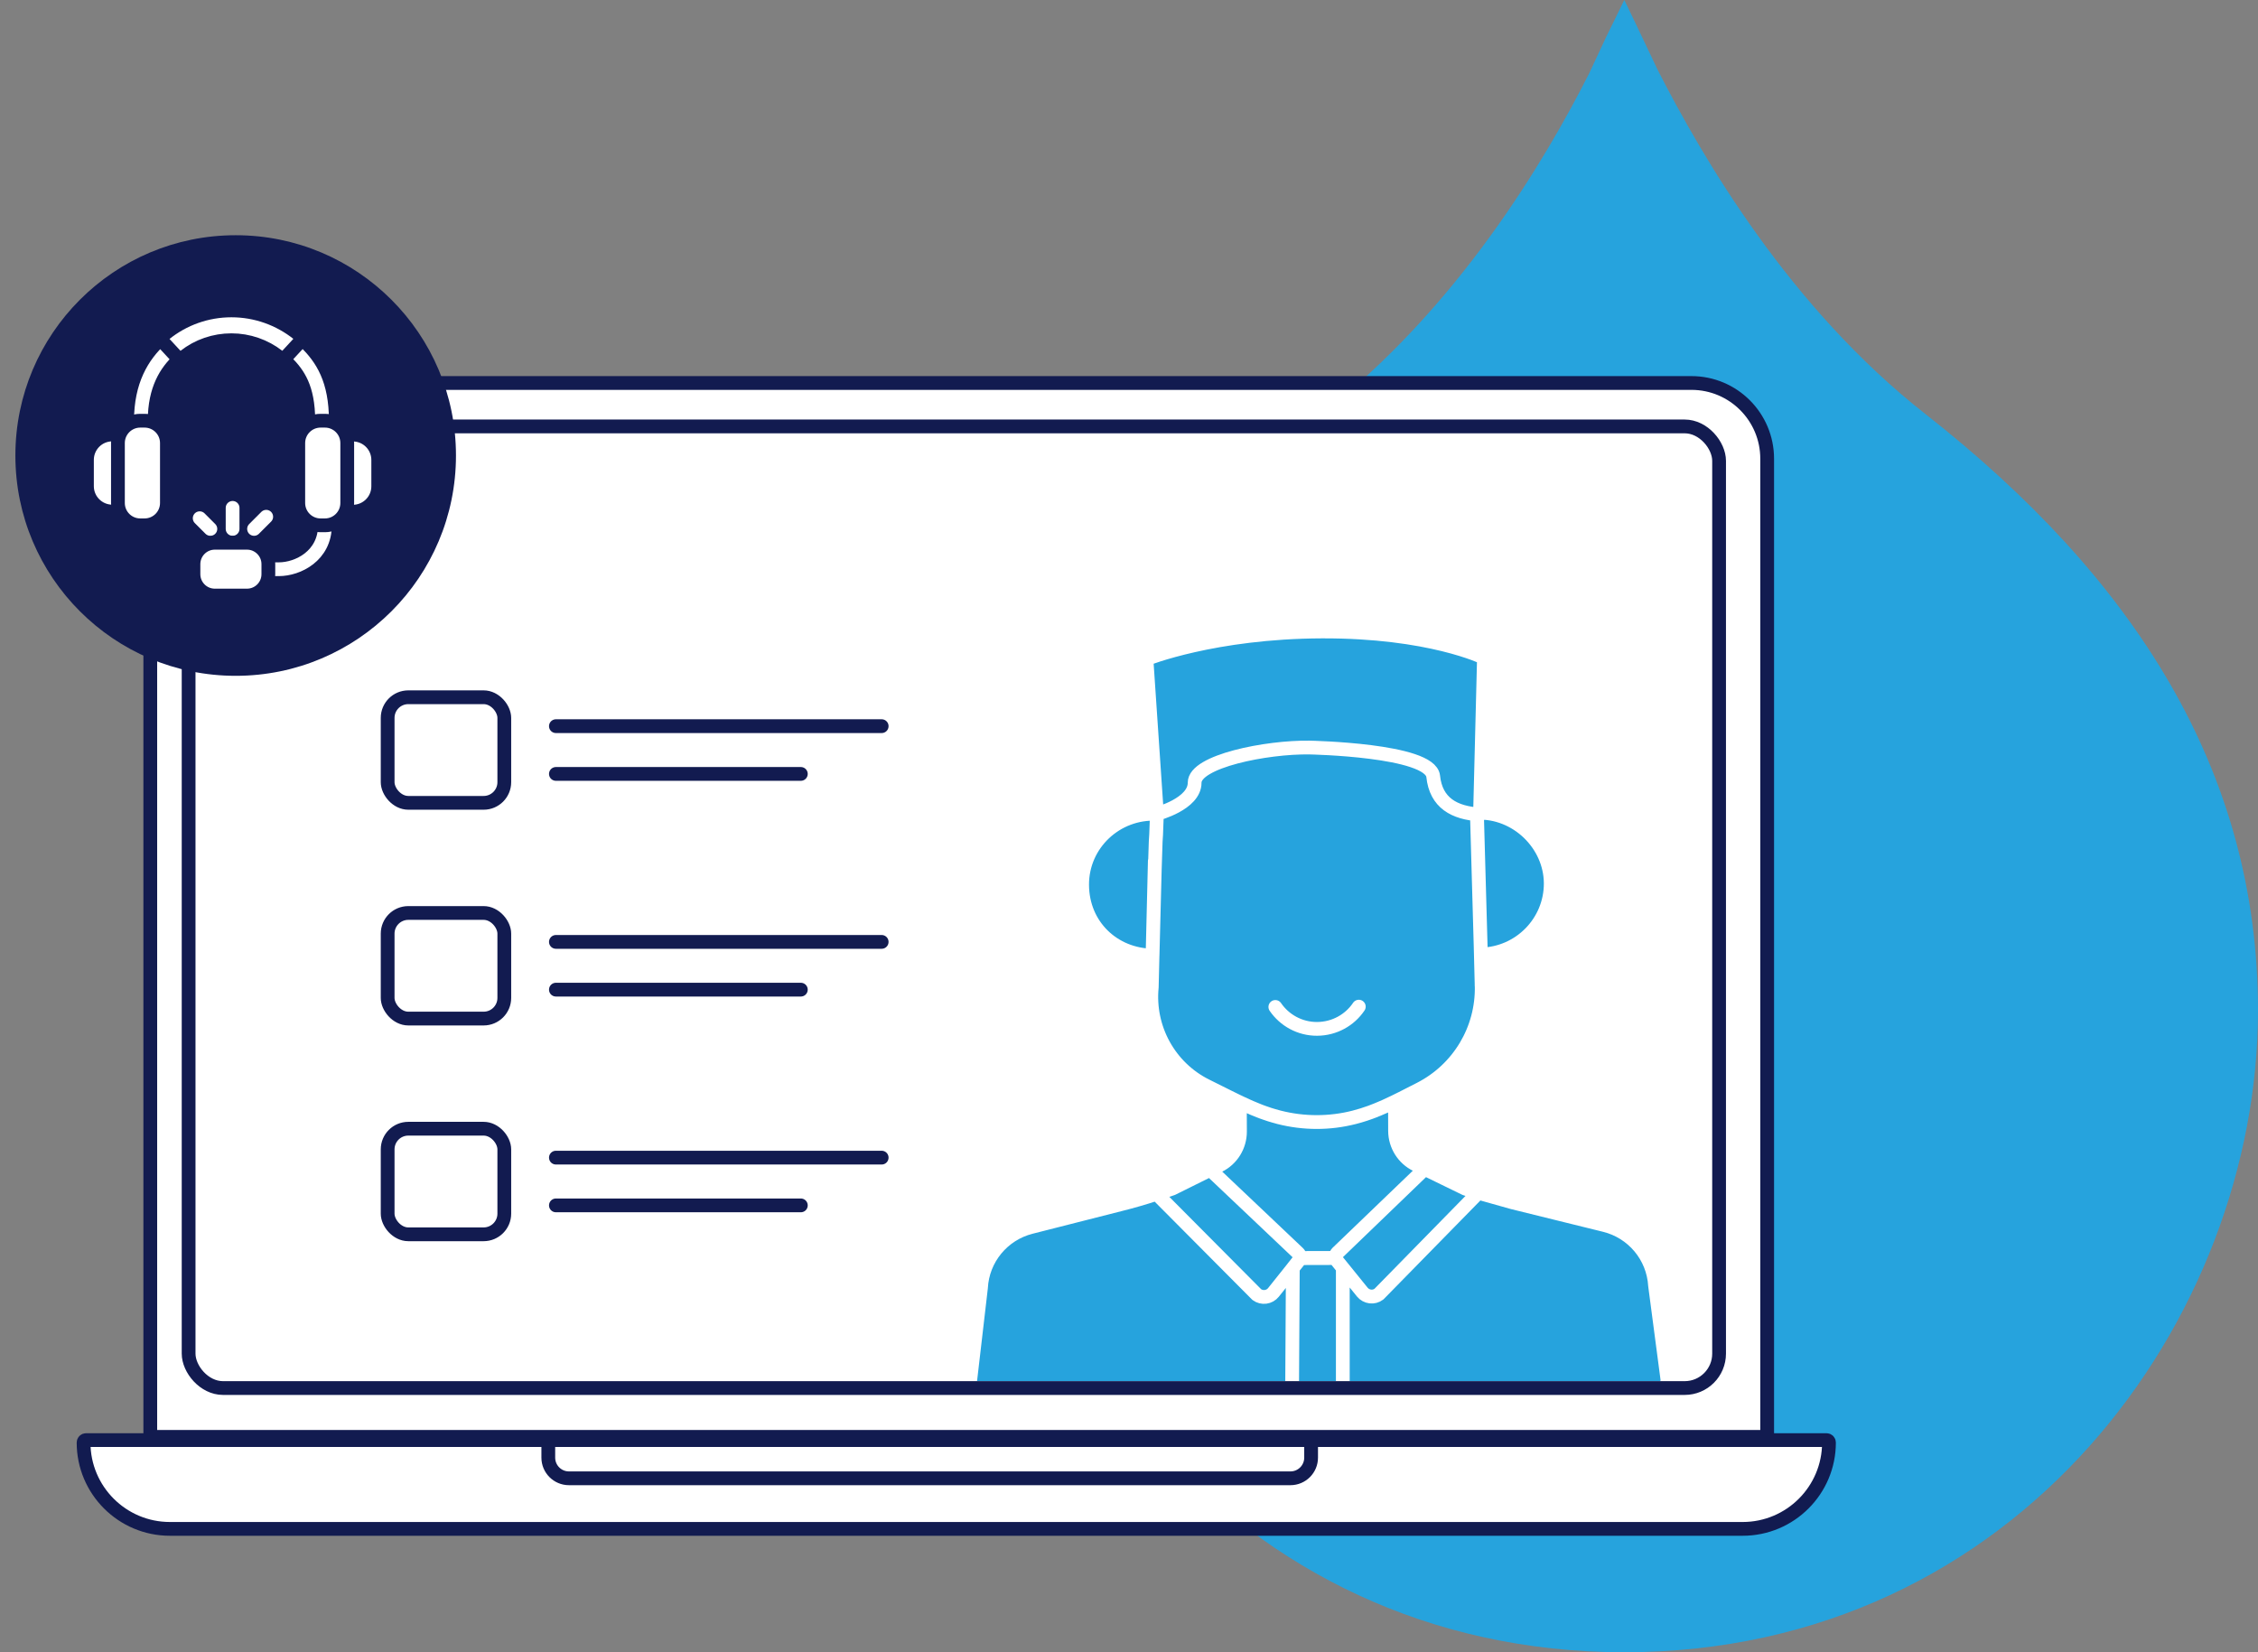 <svg width="328" height="240" viewBox="0 0 328 240" fill="none" xmlns="http://www.w3.org/2000/svg">
<rect x="0" y="0" width="328" height="240" fill="#808080" stroke="none"/>
<g clip-path="url(#clip0_2467_12296)">
<path d="M279.736 60.181C259.899 44.623 247.319 22.914 240.787 10.13L237.521 3.256L235.949 -0L233.287 5.427L230.868 10.613C224.336 23.517 211.636 44.864 191.919 60.181C161.921 83.819 143.656 111.799 143.656 146.774C143.656 191.397 178.614 240 235.949 240C293.283 240 327.999 191.397 327.999 146.774C327.999 111.799 309.855 83.819 279.736 60.181Z" fill="#26A3DD"/>
<path d="M12.494 209.184H265.326C265.522 209.184 265.68 209.343 265.68 209.539C265.68 216.466 260.065 222.081 253.138 222.081H24.682C17.755 222.081 12.14 216.466 12.14 209.539C12.14 209.343 12.299 209.184 12.494 209.184Z" fill="white" stroke="#121B50" stroke-width="2"/>
<path d="M256.701 66.632V208.714H21.83V66.632C21.83 60.557 26.755 55.632 32.83 55.632H49.545H245.701C251.777 55.632 256.701 60.557 256.701 66.632Z" fill="white" stroke="#121B50" stroke-width="2"/>
<path d="M82.646 214.734H187.453C189.11 214.734 190.453 213.391 190.453 211.734V209.184H79.646V211.734C79.646 213.391 80.989 214.734 82.646 214.734Z" stroke="#121B50" stroke-width="2"/>
<g clip-path="url(#clip1_2467_12296)">
<path d="M249.716 198.624V64.941C249.716 63.284 248.373 61.941 246.716 61.941H229.013H30.398C28.741 61.941 27.398 63.284 27.398 64.941V198.624C27.398 200.281 28.741 201.624 30.398 201.624H246.716C248.373 201.624 249.716 200.281 249.716 198.624Z" stroke="#121B50" stroke-width="2"/>
<path d="M241.474 200.867H141.464L144.915 194.987L184.093 170.478L181.052 149.369L168.708 136.846V115.378L180.157 101.783L215.042 111.443V143.644L202.519 150.8L201.446 174.235L241.474 198.78V200.867Z" fill="#26A3DD"/>
<path d="M215.232 143.207C215.232 143.207 215.232 143.207 215.232 143.193ZM215.232 143.207V143.193ZM215.232 143.207C215.375 149.494 211.903 155.309 206.278 158.181C202.447 160.139 199.994 161.453 196.722 162.296C193.135 163.225 189.376 163.211 185.788 162.296C182.287 161.396 179.69 159.924 175.228 157.724C169.861 155.066 166.719 149.337 167.307 143.378L167.752 125.047M215.232 143.193C215.232 143.164 215.232 143.093 215.232 143.007ZM215.218 142.993C215.218 143.05 215.218 143.121 215.218 143.164C215.218 143.093 215.218 143.036 215.218 142.993ZM215.218 142.993V142.95C215.218 142.935 215.218 142.907 215.218 142.907C215.189 141.735 215.103 137.692 214.529 118.045M214.543 118.06C215.332 146.279 215.06 136.549 215.117 138.649C220.756 138.535 225.276 133.934 225.262 128.304C225.233 122.66 220.311 117.845 214.543 118.06ZM168.053 118.217C162.185 117.931 157.163 122.589 157.191 128.533C157.22 134.477 161.783 138.735 167.422 138.806C168.025 114.488 167.824 125.79 168.053 118.217ZM168.053 118.217L166.532 95.727C166.532 95.727 176.318 91.784 192.016 91.726C207.699 91.669 215.562 95.541 215.562 95.541L214.988 118.317C211.257 118.088 208.589 116.631 208.187 112.759C207.771 108.915 190.251 108.587 190.251 108.587C183.937 108.487 173.52 110.587 173.535 113.687C173.549 116.788 168.053 118.217 168.053 118.217ZM140.906 201.117C140.891 201.117 140.863 201.117 140.863 201.117L142.498 187.058C142.714 182.857 145.655 179.285 149.744 178.242L162.73 174.941C164.509 174.498 166.274 173.984 168.01 173.412L182.56 188.044C183.32 188.601 184.397 188.472 184.985 187.729L187.797 184.214M195.058 184.186L197.884 187.686C198.487 188.429 199.563 188.558 200.309 187.986L214.744 173.255L219.723 174.655L233.096 177.956C237.2 178.97 240.156 182.514 240.414 186.715L242.265 200.774C242.236 200.774 242.208 200.774 242.165 200.774M195.058 184.186V201.117ZM195.058 184.186L194.197 183.114C194.096 183 194.053 182.857 194.025 182.714L188.802 182.728C188.773 182.871 188.73 183.014 188.644 183.128L187.797 184.2L187.697 201.103M185.258 146.265C186.578 148.194 188.816 149.465 191.327 149.451C193.852 149.437 196.076 148.165 197.382 146.222M215.218 142.907V142.921C215.218 142.893 215.218 142.893 215.218 142.907ZM215.218 142.921C215.218 142.921 215.218 142.935 215.218 142.95C215.218 142.95 215.218 142.935 215.218 142.921ZM206.953 169.783L206.938 169.769L205.747 169.197C203.853 168.283 202.663 166.368 202.648 164.282L202.634 160.024C200.611 161.01 198.846 161.753 196.736 162.296C193.149 163.211 189.39 163.211 185.803 162.296C183.78 161.782 182.058 161.067 180.106 160.139L180.121 164.368C180.121 166.468 178.944 168.383 177.064 169.312L176.189 169.74L175.816 169.926L188.572 182.014C188.787 182.214 188.859 182.5 188.816 182.757L194.039 182.743C193.996 182.471 194.068 182.2 194.269 182L206.953 169.783ZM175.802 169.912L170.306 172.641C169.546 172.912 168.785 173.169 168.01 173.412L182.56 188.044C183.32 188.615 184.397 188.472 184.985 187.729L188.644 183.143C188.916 182.8 188.888 182.3 188.558 182L175.802 169.912ZM212.85 172.655L206.953 169.783L194.269 181.971C193.953 182.285 193.924 182.771 194.197 183.114L197.884 187.672C198.487 188.415 199.563 188.544 200.309 187.972L214.744 173.241C214.127 173.055 213.481 172.869 212.85 172.655Z" fill="#26A3DD"/>
<path d="M215.232 143.207C215.232 143.207 215.232 143.207 215.232 143.193M215.232 143.207V143.193M215.232 143.207C215.375 149.494 211.903 155.309 206.278 158.181C202.447 160.139 199.994 161.453 196.722 162.296C193.135 163.225 189.376 163.211 185.788 162.296C182.287 161.396 179.69 159.924 175.228 157.724C169.861 155.066 166.719 149.337 167.307 143.378L167.752 125.047M215.232 143.193C215.232 143.164 215.232 143.093 215.232 143.007M215.218 142.993C215.218 143.05 215.218 143.121 215.218 143.164C215.218 143.093 215.218 143.036 215.218 142.993ZM215.218 142.993V142.95M215.218 142.95C215.218 142.935 215.218 142.907 215.218 142.907M215.218 142.95C215.218 142.935 215.218 142.921 215.218 142.921M215.218 142.95C215.218 142.95 215.218 142.935 215.218 142.921M215.218 142.907C215.189 141.735 215.103 137.692 214.529 118.045M215.218 142.907V142.921M215.218 142.907C215.218 142.893 215.218 142.893 215.218 142.921M168.053 118.217C162.185 117.931 157.163 122.589 157.191 128.533C157.22 134.477 161.783 138.735 167.422 138.806C168.025 114.488 167.824 125.79 168.053 118.217ZM168.053 118.217L166.532 95.727C166.532 95.727 176.318 91.784 192.016 91.726C207.699 91.669 215.562 95.541 215.562 95.541L214.988 118.317C211.257 118.088 208.589 116.631 208.187 112.759C207.771 108.915 190.251 108.587 190.251 108.587C183.937 108.487 173.52 110.587 173.535 113.687C173.549 116.788 168.053 118.217 168.053 118.217ZM140.906 201.117C140.891 201.117 140.863 201.117 140.863 201.117L142.498 187.058C142.714 182.857 145.655 179.285 149.744 178.242L162.73 174.941C164.509 174.498 166.274 173.984 168.01 173.412M168.01 173.412L182.56 188.044M168.01 173.412C168.785 173.169 169.546 172.912 170.306 172.641L175.802 169.912L188.558 182C188.888 182.3 188.916 182.8 188.644 183.143L184.985 187.729M182.56 188.044C183.32 188.601 184.397 188.472 184.985 187.729M182.56 188.044C183.32 188.615 184.397 188.472 184.985 187.729M184.985 187.729L187.797 184.214M195.058 184.186L197.884 187.686C198.487 188.429 199.563 188.558 200.309 187.986L214.744 173.255L219.723 174.655L233.096 177.956C237.2 178.97 240.156 182.514 240.414 186.715L242.265 200.774C242.236 200.774 242.208 200.774 242.165 200.774M195.058 184.186V201.117M195.058 184.186L194.197 183.114M194.197 183.114C194.096 183 194.053 182.857 194.025 182.714L188.802 182.728C188.773 182.871 188.73 183.014 188.644 183.128L187.797 184.2L187.697 201.103M194.197 183.114C193.924 182.771 193.953 182.285 194.269 181.971L206.953 169.783M194.197 183.114L197.884 187.672C198.487 188.415 199.563 188.544 200.309 187.972L214.744 173.241C214.127 173.055 213.481 172.869 212.85 172.655L206.953 169.783M185.258 146.265C186.578 148.194 188.816 149.465 191.327 149.451C193.852 149.437 196.076 148.165 197.382 146.222M206.953 169.783L206.938 169.769L205.747 169.197C203.853 168.283 202.663 166.368 202.648 164.282L202.634 160.024C200.611 161.01 198.846 161.753 196.736 162.296C193.149 163.211 189.39 163.211 185.803 162.296C183.78 161.782 182.058 161.067 180.106 160.139L180.121 164.368C180.121 166.468 178.944 168.383 177.064 169.312L176.189 169.74L175.816 169.926L188.572 182.014C188.787 182.214 188.859 182.5 188.816 182.757L194.039 182.743C193.996 182.471 194.068 182.2 194.269 182L206.953 169.783ZM214.543 118.06C215.332 146.279 215.06 136.549 215.117 138.649C220.756 138.535 225.276 133.934 225.262 128.304C225.233 122.66 220.311 117.845 214.543 118.06Z" stroke="white" stroke-width="2" stroke-linecap="round" stroke-linejoin="round"/>
</g>
<rect x="27.398" y="61.941" width="222.319" height="139.683" rx="5" stroke="#121B50" stroke-width="2"/>
<rect x="56.31" y="101.28" width="16.945" height="15.337" rx="3" stroke="#121B50" stroke-width="2"/>
<path d="M80.751 112.417H116.331" stroke="#121B50" stroke-width="2" stroke-linecap="round"/>
<path d="M80.751 105.48H128.073" stroke="#121B50" stroke-width="2" stroke-linecap="round"/>
<rect x="56.31" y="132.617" width="16.945" height="15.337" rx="3" stroke="#121B50" stroke-width="2"/>
<path d="M80.751 143.753H116.331" stroke="#121B50" stroke-width="2" stroke-linecap="round"/>
<path d="M80.751 136.817H128.073" stroke="#121B50" stroke-width="2" stroke-linecap="round"/>
<rect x="56.31" y="163.954" width="16.945" height="15.337" rx="3" stroke="#121B50" stroke-width="2"/>
<path d="M80.751 175.09H116.331" stroke="#121B50" stroke-width="2" stroke-linecap="round"/>
<path d="M80.751 168.154H128.073" stroke="#121B50" stroke-width="2" stroke-linecap="round"/>
<circle cx="34.235" cy="66.168" r="32" fill="#121B50"/>
<path d="M35.231 79.671H31.882C30.355 79.671 29.117 80.909 29.117 82.436V82.759C29.117 84.286 30.355 85.524 31.882 85.524H35.231C36.759 85.524 37.997 84.286 37.997 82.759V82.436C37.997 80.909 36.759 79.671 35.231 79.671Z" fill="white"/>
<path d="M20.696 61.112C19.298 61.112 18.099 61.941 17.531 63.124L14.888 63.401L12.399 66.028L12.645 70.284L13.506 72.972L16.087 74.278L17.346 73.756C17.777 75.216 19.098 76.291 20.696 76.291C22.632 76.291 24.199 74.724 24.199 72.788V64.599C24.199 62.663 22.632 61.096 20.696 61.096V61.112Z" fill="white"/>
<path d="M55.141 71.374L54.896 67.119L54.035 64.43L51.454 63.124L50.271 63.616C49.841 62.172 48.52 61.127 46.937 61.127C45.001 61.127 43.434 62.694 43.434 64.63V72.819C43.434 74.754 45.001 76.322 46.937 76.322C48.351 76.322 49.549 75.477 50.117 74.278L52.653 74.002L55.141 71.374V71.374Z" fill="white"/>
<path d="M43.189 48.391L39.071 46.071L34.616 45.118L30.667 45.364L26.058 47.069L23.938 48.498L23.6 49.466L25.536 51.694L26.55 51.986L29.53 50.234L33.786 49.451L37.289 50.065L40.592 51.863L41.714 51.694L43.68 49.712L43.189 48.391Z" fill="white"/>
<path d="M17.133 74.308H16.318C14.29 74.308 12.631 72.665 12.631 70.621V66.796C12.631 64.768 14.275 63.108 16.318 63.108H17.133" stroke="#121B50" stroke-width="2" stroke-linecap="round" stroke-linejoin="round"/>
<path d="M50.44 63.124H51.255C53.283 63.124 54.942 64.768 54.942 66.812V70.637C54.942 72.665 53.298 74.325 51.255 74.325H50.44" stroke="#121B50" stroke-width="2" stroke-linecap="round" stroke-linejoin="round"/>
<path d="M43.019 51.156C45.047 53.199 46.783 55.704 46.783 61.112" stroke="white" stroke-width="2" stroke-linecap="round" stroke-linejoin="round"/>
<path d="M20.467 61.111C20.467 55.934 22.403 52.83 24.676 50.741" stroke="white" stroke-width="2" stroke-linecap="round" stroke-linejoin="round"/>
<path d="M25.537 51.694L23.847 49.866C23.494 49.466 23.509 48.836 23.924 48.514C26.659 46.301 30.07 45.088 33.619 45.088C37.168 45.088 40.563 46.301 43.313 48.498C43.728 48.836 43.759 49.466 43.39 49.85L41.7 51.679C41.362 52.047 40.809 52.063 40.409 51.755C38.474 50.25 36.092 49.42 33.619 49.42C31.145 49.42 28.764 50.234 26.828 51.755C26.428 52.063 25.875 52.047 25.537 51.679V51.694Z" stroke="#121B50" stroke-width="2" stroke-linecap="round" stroke-linejoin="round"/>
<path d="M39.497 82.683H40.517C43.267 82.683 47.2 80.747 47.2 76.307" stroke="white" stroke-width="2" stroke-linecap="round" stroke-linejoin="round"/>
<path d="M33.787 73.771V76.828" stroke="white" stroke-width="2" stroke-linecap="round" stroke-linejoin="round"/>
<path d="M36.904 76.829L38.671 75.062" stroke="white" stroke-width="2" stroke-linecap="round" stroke-linejoin="round"/>
<path d="M30.559 76.828L29.007 75.276" stroke="white" stroke-width="2" stroke-linecap="round" stroke-linejoin="round"/>
<path d="M21.003 61.112H20.373C18.583 61.112 17.131 62.563 17.131 64.353V73.065C17.131 74.855 18.583 76.306 20.373 76.306H21.003C22.793 76.306 24.245 74.855 24.245 73.065V64.353C24.245 62.563 22.793 61.112 21.003 61.112Z" stroke="#121B50" stroke-width="2" stroke-linecap="round" stroke-linejoin="round"/>
<path d="M46.569 76.307H47.199C48.989 76.307 50.44 74.855 50.44 73.065V64.354C50.44 62.563 48.989 61.112 47.199 61.112H46.569C44.779 61.112 43.327 62.563 43.327 64.354V73.065C43.327 74.855 44.779 76.307 46.569 76.307Z" stroke="#121B50" stroke-width="2" stroke-linecap="round" stroke-linejoin="round"/>
<path d="M38.982 83.404V81.945C38.982 80.23 37.592 78.84 35.877 78.84H31.207C29.492 78.84 28.102 80.23 28.102 81.945V83.404C28.102 85.119 29.492 86.509 31.207 86.509H35.877C37.592 86.509 38.982 85.119 38.982 83.404Z" fill="white" stroke="#121B50" stroke-width="2" stroke-linecap="round" stroke-linejoin="round"/>
</g>
<defs>
<clipPath id="clip0_2467_12296">
<rect width="328" height="240" fill="white"/>
</clipPath>
<clipPath id="clip1_2467_12296">
<rect x="28.398" y="62.941" width="220.319" height="137.683" rx="4" fill="white"/>
</clipPath>
</defs>
</svg>
